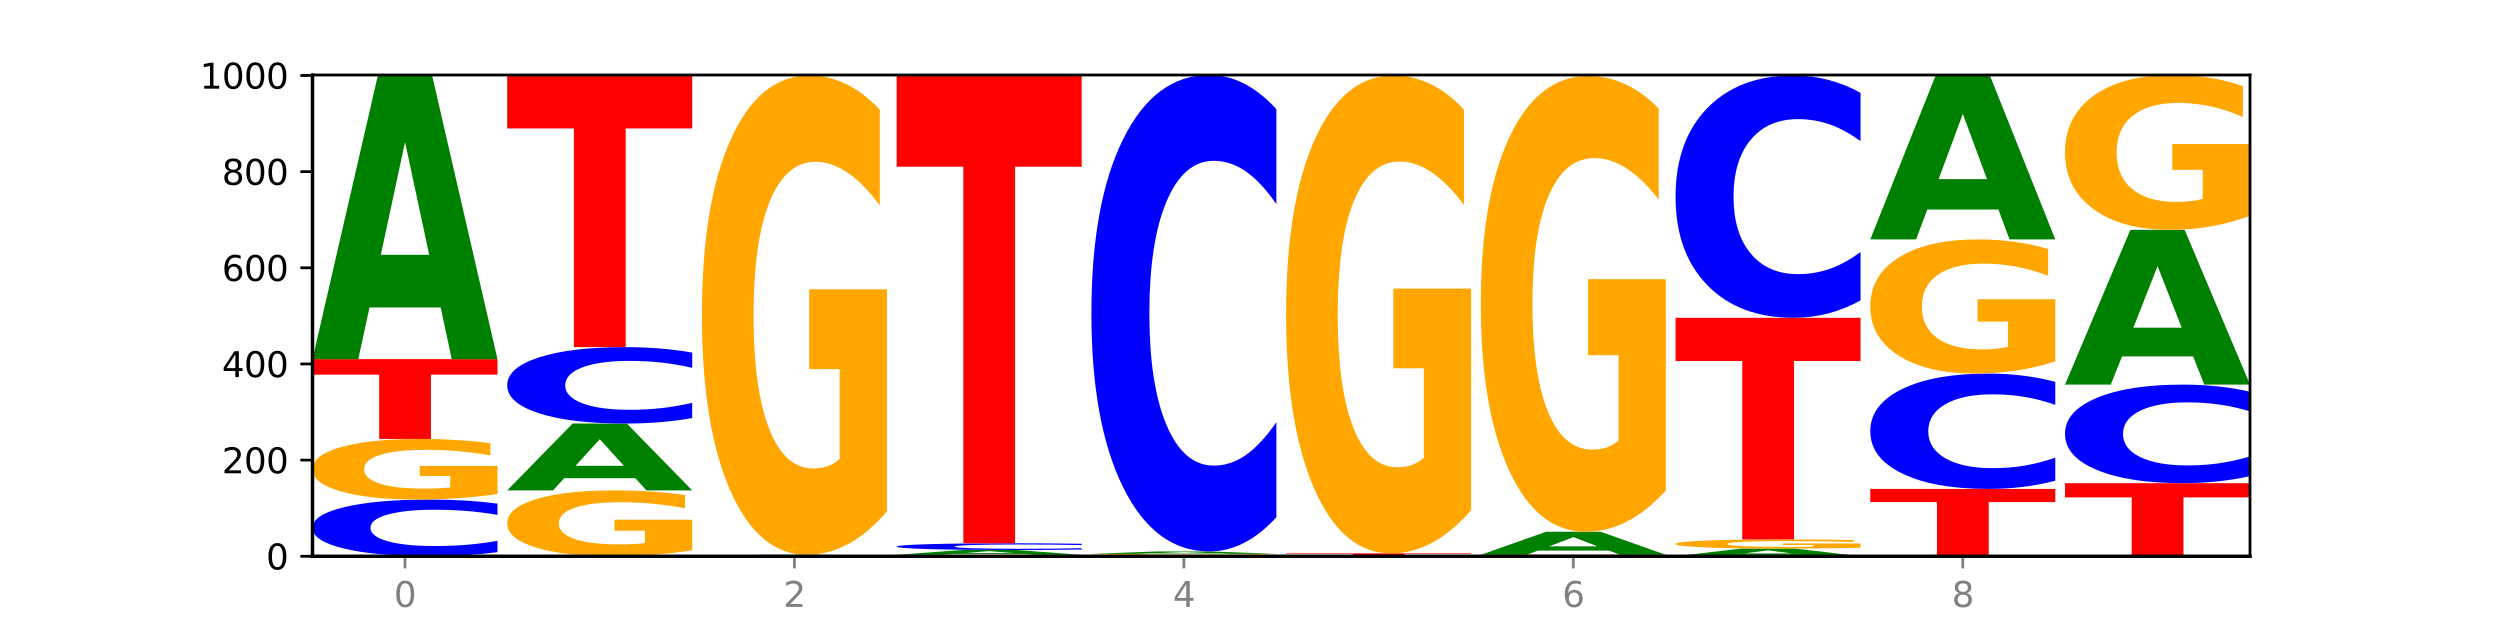 <?xml version="1.0" encoding="utf-8" standalone="no"?>
<!DOCTYPE svg PUBLIC "-//W3C//DTD SVG 1.1//EN"
  "http://www.w3.org/Graphics/SVG/1.1/DTD/svg11.dtd">
<svg xmlns:xlink="http://www.w3.org/1999/xlink" width="720pt" height="180pt" viewBox="0 0 720 180" xmlns="http://www.w3.org/2000/svg" version="1.1">
 <defs>
  <style type="text/css">*{stroke-linejoin: round; stroke-linecap: butt}</style>
 </defs>
 <g id="figure_1">
  <g id="patch_1">
   <path d="M 0 180 
L 720 180 
L 720 0 
L 0 0 
z
" style="fill: #ffffff"/>
  </g>
  <g id="axes_1">
   <g id="patch_2">
    <path d="M 90 160.2 
L 648 160.2 
L 648 21.6 
L 90 21.6 
z
" style="fill: #ffffff"/>
   </g>
   <g id="line2d_1">
    <path d="M 90 160.2 
L 648 160.2 
" clip-path="url(#pabab1355a8)" style="fill: none; stroke: #000000; stroke-width: 0.5; stroke-linecap: square"/>
   </g>
   <g id="patch_3">
    <path d="M 143.276 159.029 
Q 138.82 159.609 134.001 159.903 
Q 129.182 160.2 123.934 160.2 
Q 108.282 160.2 99.141 157.999 
Q 90 155.799 90 152.036 
Q 90 148.259 99.141 146.062 
Q 108.282 143.862 123.934 143.862 
Q 129.182 143.862 134.001 144.159 
Q 138.82 144.452 143.276 145.033 
L 143.276 148.29 
Q 138.78 147.52 134.417 147.162 
Q 130.055 146.805 125.236 146.805 
Q 116.591 146.805 111.638 148.198 
Q 106.698 149.589 106.698 152.036 
Q 106.698 154.473 111.638 155.866 
Q 116.591 157.257 125.236 157.257 
Q 130.055 157.257 134.417 156.899 
Q 138.78 156.538 143.276 155.769 
L 143.276 159.029 
z
" clip-path="url(#pabab1355a8)" style="fill: #0000ff"/>
   </g>
   <g id="patch_4">
    <path d="M 143.276 142.283 
Q 137.903 143.072 132.124 143.469 
Q 126.345 143.862 120.184 143.862 
Q 106.262 143.862 98.131 141.512 
Q 90 139.162 90 135.144 
Q 90 131.079 98.274 128.747 
Q 106.561 126.415 120.972 126.415 
Q 126.525 126.415 131.611 126.733 
Q 136.709 127.046 141.223 127.666 
L 141.223 131.144 
Q 136.566 130.347 131.957 129.954 
Q 127.348 129.558 122.716 129.558 
Q 114.143 129.558 109.498 131.007 
Q 104.853 132.452 104.853 135.144 
Q 104.853 137.811 109.331 139.267 
Q 113.808 140.719 122.047 140.719 
Q 124.292 140.719 126.214 140.636 
Q 128.136 140.55 129.665 140.369 
L 129.665 137.104 
L 120.889 137.104 
L 120.889 134.196 
L 143.276 134.196 
L 143.276 142.283 
z
" clip-path="url(#pabab1355a8)" style="fill: #ffa600"/>
   </g>
   <g id="patch_5">
    <path d="M 90 103.431 
L 143.276 103.431 
L 143.276 107.913 
L 124.109 107.913 
L 124.109 126.415 
L 109.204 126.415 
L 109.204 107.913 
L 90 107.913 
L 90 103.431 
z
" clip-path="url(#pabab1355a8)" style="fill: #ff0000"/>
   </g>
   <g id="patch_6">
    <path d="M 126.905 88.549 
L 106.415 88.549 
L 103.18 103.431 
L 90 103.431 
L 108.823 21.738 
L 124.454 21.738 
L 143.276 103.431 
L 130.107 103.431 
L 126.905 88.549 
z
M 109.683 73.387 
L 123.604 73.387 
L 116.655 40.892 
L 109.683 73.387 
z
" clip-path="url(#pabab1355a8)" style="fill: #008000"/>
   </g>
   <g id="patch_7">
    <path d="M 199.357 158.484 
Q 193.984 159.342 188.205 159.773 
Q 182.426 160.2 176.265 160.2 
Q 162.343 160.2 154.212 157.645 
Q 146.08 155.09 146.08 150.721 
Q 146.08 146.301 154.355 143.766 
Q 162.641 141.231 177.053 141.231 
Q 182.605 141.231 187.691 141.576 
Q 192.79 141.916 197.303 142.59 
L 197.303 146.372 
Q 192.646 145.506 188.038 145.079 
Q 183.429 144.648 178.796 144.648 
Q 170.223 144.648 165.578 146.223 
Q 160.934 147.794 160.934 150.721 
Q 160.934 153.621 165.411 155.204 
Q 169.889 156.783 178.127 156.783 
Q 180.372 156.783 182.294 156.693 
Q 184.217 156.599 185.745 156.403 
L 185.745 152.853 
L 176.969 152.853 
L 176.969 149.691 
L 199.357 149.691 
L 199.357 158.484 
z
" clip-path="url(#pabab1355a8)" style="fill: #ffa600"/>
   </g>
   <g id="patch_8">
    <path d="M 182.985 137.725 
L 162.496 137.725 
L 159.261 141.231 
L 146.08 141.231 
L 164.903 121.985 
L 180.534 121.985 
L 199.357 141.231 
L 186.187 141.231 
L 182.985 137.725 
z
M 165.764 134.153 
L 179.684 134.153 
L 172.735 126.497 
L 165.764 134.153 
z
" clip-path="url(#pabab1355a8)" style="fill: #008000"/>
   </g>
   <g id="patch_9">
    <path d="M 199.357 120.407 
Q 194.9 121.189 190.081 121.584 
Q 185.263 121.985 180.014 121.985 
Q 164.363 121.985 155.222 119.02 
Q 146.08 116.054 146.08 110.984 
Q 146.08 105.895 155.222 102.934 
Q 164.363 99.969 180.014 99.969 
Q 185.263 99.969 190.081 100.369 
Q 194.9 100.765 199.357 101.547 
L 199.357 105.936 
Q 194.86 104.899 190.498 104.417 
Q 186.135 103.935 181.316 103.935 
Q 172.672 103.935 167.718 105.813 
Q 162.779 107.687 162.779 110.984 
Q 162.779 114.267 167.718 116.145 
Q 172.672 118.019 181.316 118.019 
Q 186.135 118.019 190.498 117.537 
Q 194.86 117.05 199.357 116.013 
L 199.357 120.407 
z
" clip-path="url(#pabab1355a8)" style="fill: #0000ff"/>
   </g>
   <g id="patch_10">
    <path d="M 146.08 21.738 
L 199.357 21.738 
L 199.357 36.996 
L 180.19 36.996 
L 180.19 99.969 
L 165.285 99.969 
L 165.285 36.996 
L 146.08 36.996 
L 146.08 21.738 
z
" clip-path="url(#pabab1355a8)" style="fill: #ff0000"/>
   </g>
   <g id="patch_11">
    <path d="M 202.161 160.062 
L 255.437 160.062 
L 255.437 160.089 
L 236.27 160.089 
L 236.27 160.2 
L 221.365 160.2 
L 221.365 160.089 
L 202.161 160.089 
L 202.161 160.062 
z
" clip-path="url(#pabab1355a8)" style="fill: #ff0000"/>
   </g>
   <g id="patch_12">
    <path d="M 239.065 160.011 
L 218.576 160.011 
L 215.341 160.062 
L 202.161 160.062 
L 220.983 159.785 
L 236.615 159.785 
L 255.437 160.062 
L 242.268 160.062 
L 239.065 160.011 
z
M 221.844 159.96 
L 235.765 159.96 
L 228.815 159.85 
L 221.844 159.96 
z
" clip-path="url(#pabab1355a8)" style="fill: #008000"/>
   </g>
   <g id="patch_13">
    <path d="M 255.437 147.295 
Q 250.064 153.54 244.285 156.676 
Q 238.506 159.785 232.345 159.785 
Q 218.423 159.785 210.292 141.192 
Q 202.161 122.6 202.161 90.804 
Q 202.161 58.638 210.435 40.188 
Q 218.722 21.738 233.133 21.738 
Q 238.685 21.738 243.772 24.248 
Q 248.87 26.729 253.384 31.634 
L 253.384 59.152 
Q 248.727 52.849 244.118 49.741 
Q 239.509 46.604 234.876 46.604 
Q 226.304 46.604 221.659 58.068 
Q 217.014 69.503 217.014 90.804 
Q 217.014 111.906 221.492 123.427 
Q 225.969 134.919 234.208 134.919 
Q 236.453 134.919 238.375 134.263 
Q 240.297 133.578 241.826 132.153 
L 241.826 106.317 
L 233.05 106.317 
L 233.05 83.305 
L 255.437 83.305 
L 255.437 147.295 
z
" clip-path="url(#pabab1355a8)" style="fill: #ffa600"/>
   </g>
   <g id="patch_14">
    <path d="M 311.518 160.162 
Q 306.145 160.181 300.366 160.191 
Q 294.587 160.2 288.426 160.2 
Q 274.504 160.2 266.372 160.144 
Q 258.241 160.088 258.241 159.992 
Q 258.241 159.896 266.516 159.84 
Q 274.802 159.785 289.214 159.785 
Q 294.766 159.785 299.852 159.792 
Q 304.951 159.8 309.464 159.814 
L 309.464 159.897 
Q 304.807 159.878 300.198 159.869 
Q 295.59 159.859 290.957 159.859 
Q 282.384 159.859 277.739 159.894 
Q 273.095 159.928 273.095 159.992 
Q 273.095 160.056 277.572 160.091 
Q 282.05 160.125 290.288 160.125 
Q 292.533 160.125 294.455 160.123 
Q 296.378 160.121 297.906 160.117 
L 297.906 160.039 
L 289.13 160.039 
L 289.13 159.97 
L 311.518 159.97 
L 311.518 160.162 
z
" clip-path="url(#pabab1355a8)" style="fill: #ffa600"/>
   </g>
   <g id="patch_15">
    <path d="M 295.146 159.532 
L 274.657 159.532 
L 271.421 159.785 
L 258.241 159.785 
L 277.064 158.4 
L 292.695 158.4 
L 311.518 159.785 
L 298.348 159.785 
L 295.146 159.532 
z
M 277.924 159.275 
L 291.845 159.275 
L 284.896 158.725 
L 277.924 159.275 
z
" clip-path="url(#pabab1355a8)" style="fill: #008000"/>
   </g>
   <g id="patch_16">
    <path d="M 311.518 158.261 
Q 307.061 158.33 302.242 158.365 
Q 297.423 158.4 292.175 158.4 
Q 276.524 158.4 267.382 158.139 
Q 258.241 157.878 258.241 157.431 
Q 258.241 156.983 267.382 156.723 
Q 276.524 156.462 292.175 156.462 
Q 297.423 156.462 302.242 156.497 
Q 307.061 156.532 311.518 156.6 
L 311.518 156.987 
Q 307.021 156.896 302.658 156.853 
Q 298.296 156.811 293.477 156.811 
Q 284.832 156.811 279.879 156.976 
Q 274.94 157.141 274.94 157.431 
Q 274.94 157.72 279.879 157.886 
Q 284.832 158.051 293.477 158.051 
Q 298.296 158.051 302.658 158.008 
Q 307.021 157.966 311.518 157.874 
L 311.518 158.261 
z
" clip-path="url(#pabab1355a8)" style="fill: #0000ff"/>
   </g>
   <g id="patch_17">
    <path d="M 258.241 21.738 
L 311.518 21.738 
L 311.518 48.013 
L 292.35 48.013 
L 292.35 156.462 
L 277.445 156.462 
L 277.445 48.013 
L 258.241 48.013 
L 258.241 21.738 
z
" clip-path="url(#pabab1355a8)" style="fill: #ff0000"/>
   </g>
   <g id="patch_18">
    <path d="M 314.322 160.062 
L 367.598 160.062 
L 367.598 160.089 
L 348.431 160.089 
L 348.431 160.2 
L 333.526 160.2 
L 333.526 160.089 
L 314.322 160.089 
L 314.322 160.062 
z
" clip-path="url(#pabab1355a8)" style="fill: #ff0000"/>
   </g>
   <g id="patch_19">
    <path d="M 367.598 160.011 
Q 362.225 160.036 356.446 160.049 
Q 350.667 160.062 344.506 160.062 
Q 330.584 160.062 322.453 159.987 
Q 314.322 159.912 314.322 159.785 
Q 314.322 159.656 322.596 159.582 
Q 330.882 159.508 345.294 159.508 
Q 350.846 159.508 355.933 159.518 
Q 361.031 159.528 365.544 159.547 
L 365.544 159.658 
Q 360.888 159.633 356.279 159.62 
Q 351.67 159.607 347.037 159.607 
Q 338.464 159.607 333.82 159.653 
Q 329.175 159.699 329.175 159.785 
Q 329.175 159.869 333.653 159.916 
Q 338.13 159.962 346.369 159.962 
Q 348.613 159.962 350.536 159.959 
Q 352.458 159.956 353.986 159.951 
L 353.986 159.847 
L 345.21 159.847 
L 345.21 159.755 
L 367.598 159.755 
L 367.598 160.011 
z
" clip-path="url(#pabab1355a8)" style="fill: #ffa600"/>
   </g>
   <g id="patch_20">
    <path d="M 351.226 159.382 
L 330.737 159.382 
L 327.502 159.508 
L 314.322 159.508 
L 333.144 158.815 
L 348.775 158.815 
L 367.598 159.508 
L 354.429 159.508 
L 351.226 159.382 
z
M 334.005 159.253 
L 347.926 159.253 
L 340.976 158.978 
L 334.005 159.253 
z
" clip-path="url(#pabab1355a8)" style="fill: #008000"/>
   </g>
   <g id="patch_21">
    <path d="M 367.598 148.98 
Q 363.142 153.855 358.323 156.321 
Q 353.504 158.815 348.255 158.815 
Q 332.604 158.815 323.463 140.335 
Q 314.322 121.854 314.322 90.25 
Q 314.322 58.533 323.463 40.081 
Q 332.604 21.6 348.255 21.6 
Q 353.504 21.6 358.323 24.094 
Q 363.142 26.56 367.598 31.436 
L 367.598 58.788 
Q 363.101 52.325 358.739 49.321 
Q 354.376 46.316 349.557 46.316 
Q 340.913 46.316 335.96 58.023 
Q 331.02 69.7 331.02 90.25 
Q 331.02 110.715 335.96 122.421 
Q 340.913 134.099 349.557 134.099 
Q 354.376 134.099 358.739 131.095 
Q 363.101 128.062 367.598 121.599 
L 367.598 148.98 
z
" clip-path="url(#pabab1355a8)" style="fill: #0000ff"/>
   </g>
   <g id="patch_22">
    <path d="M 370.402 159.369 
L 423.678 159.369 
L 423.678 159.531 
L 404.511 159.531 
L 404.511 160.2 
L 389.606 160.2 
L 389.606 159.531 
L 370.402 159.531 
L 370.402 159.369 
z
" clip-path="url(#pabab1355a8)" style="fill: #ff0000"/>
   </g>
   <g id="patch_23">
    <path d="M 423.678 146.917 
Q 418.305 153.143 412.526 156.27 
Q 406.747 159.369 400.586 159.369 
Q 386.664 159.369 378.533 140.833 
Q 370.402 122.296 370.402 90.596 
Q 370.402 58.527 378.676 40.133 
Q 386.963 21.738 401.374 21.738 
Q 406.927 21.738 412.013 24.24 
Q 417.111 26.714 421.625 31.604 
L 421.625 59.039 
Q 416.968 52.756 412.359 49.657 
Q 407.75 46.53 403.118 46.53 
Q 394.545 46.53 389.9 57.959 
Q 385.255 69.359 385.255 90.596 
Q 385.255 111.635 389.733 123.121 
Q 394.21 134.578 402.449 134.578 
Q 404.694 134.578 406.616 133.924 
Q 408.538 133.242 410.067 131.82 
L 410.067 106.063 
L 401.291 106.063 
L 401.291 83.119 
L 423.678 83.119 
L 423.678 146.917 
z
" clip-path="url(#pabab1355a8)" style="fill: #ffa600"/>
   </g>
   <g id="patch_24">
    <path d="M 426.482 159.785 
L 479.759 159.785 
L 479.759 159.866 
L 460.592 159.866 
L 460.592 160.2 
L 445.687 160.2 
L 445.687 159.866 
L 426.482 159.866 
L 426.482 159.785 
z
" clip-path="url(#pabab1355a8)" style="fill: #ff0000"/>
   </g>
   <g id="patch_25">
    <path d="M 463.387 158.574 
L 442.898 158.574 
L 439.663 159.785 
L 426.482 159.785 
L 445.305 153.138 
L 460.936 153.138 
L 479.759 159.785 
L 466.589 159.785 
L 463.387 158.574 
z
M 446.166 157.34 
L 460.087 157.34 
L 453.137 154.697 
L 446.166 157.34 
z
" clip-path="url(#pabab1355a8)" style="fill: #008000"/>
   </g>
   <g id="patch_26">
    <path d="M 479.759 141.262 
Q 474.386 147.2 468.607 150.183 
Q 462.828 153.138 456.667 153.138 
Q 442.745 153.138 434.614 135.46 
Q 426.482 117.781 426.482 87.548 
Q 426.482 56.963 434.757 39.42 
Q 443.043 21.877 457.455 21.877 
Q 463.007 21.877 468.093 24.263 
Q 473.192 26.622 477.705 31.286 
L 477.705 57.451 
Q 473.049 51.459 468.44 48.503 
Q 463.831 45.521 459.198 45.521 
Q 450.625 45.521 445.98 56.421 
Q 441.336 67.294 441.336 87.548 
Q 441.336 107.613 445.813 118.567 
Q 450.291 129.495 458.529 129.495 
Q 460.774 129.495 462.697 128.871 
Q 464.619 128.22 466.147 126.864 
L 466.147 102.299 
L 457.371 102.299 
L 457.371 80.417 
L 479.759 80.417 
L 479.759 141.262 
z
" clip-path="url(#pabab1355a8)" style="fill: #ffa600"/>
   </g>
   <g id="patch_27">
    <path d="M 519.467 159.796 
L 498.978 159.796 
L 495.743 160.2 
L 482.563 160.2 
L 501.385 157.985 
L 517.017 157.985 
L 535.839 160.2 
L 522.67 160.2 
L 519.467 159.796 
z
M 502.246 159.385 
L 516.167 159.385 
L 509.217 158.504 
L 502.246 159.385 
z
" clip-path="url(#pabab1355a8)" style="fill: #008000"/>
   </g>
   <g id="patch_28">
    <path d="M 535.839 157.747 
Q 530.466 157.866 524.687 157.925 
Q 518.908 157.985 512.747 157.985 
Q 498.825 157.985 490.694 157.63 
Q 482.563 157.276 482.563 156.67 
Q 482.563 156.057 490.837 155.705 
Q 499.124 155.354 513.535 155.354 
Q 519.087 155.354 524.174 155.402 
Q 529.272 155.449 533.786 155.542 
L 533.786 156.067 
Q 529.129 155.947 524.52 155.887 
Q 519.911 155.828 515.278 155.828 
Q 506.706 155.828 502.061 156.046 
Q 497.416 156.264 497.416 156.67 
Q 497.416 157.072 501.894 157.292 
Q 506.371 157.511 514.61 157.511 
Q 516.855 157.511 518.777 157.498 
Q 520.699 157.485 522.228 157.458 
L 522.228 156.966 
L 513.452 156.966 
L 513.452 156.527 
L 535.839 156.527 
L 535.839 157.747 
z
" clip-path="url(#pabab1355a8)" style="fill: #ffa600"/>
   </g>
   <g id="patch_29">
    <path d="M 482.563 91.523 
L 535.839 91.523 
L 535.839 103.972 
L 516.672 103.972 
L 516.672 155.354 
L 501.767 155.354 
L 501.767 103.972 
L 482.563 103.972 
L 482.563 91.523 
z
" clip-path="url(#pabab1355a8)" style="fill: #ff0000"/>
   </g>
   <g id="patch_30">
    <path d="M 535.839 86.521 
Q 531.383 89 526.564 90.255 
Q 521.745 91.523 516.496 91.523 
Q 500.845 91.523 491.704 82.124 
Q 482.563 72.725 482.563 56.652 
Q 482.563 40.522 491.704 31.137 
Q 500.845 21.738 516.496 21.738 
Q 521.745 21.738 526.564 23.007 
Q 531.383 24.261 535.839 26.741 
L 535.839 40.651 
Q 531.342 37.365 526.98 35.837 
Q 522.617 34.309 517.799 34.309 
Q 509.154 34.309 504.201 40.262 
Q 499.261 46.201 499.261 56.652 
Q 499.261 67.06 504.201 73.014 
Q 509.154 78.953 517.799 78.953 
Q 522.617 78.953 526.98 77.425 
Q 531.342 75.882 535.839 72.596 
L 535.839 86.521 
z
" clip-path="url(#pabab1355a8)" style="fill: #0000ff"/>
   </g>
   <g id="patch_31">
    <path d="M 538.643 140.815 
L 591.92 140.815 
L 591.92 144.596 
L 572.752 144.596 
L 572.752 160.2 
L 557.847 160.2 
L 557.847 144.596 
L 538.643 144.596 
L 538.643 140.815 
z
" clip-path="url(#pabab1355a8)" style="fill: #ff0000"/>
   </g>
   <g id="patch_32">
    <path d="M 591.92 138.433 
Q 587.463 139.614 582.644 140.211 
Q 577.825 140.815 572.577 140.815 
Q 556.926 140.815 547.784 136.34 
Q 538.643 131.864 538.643 124.21 
Q 538.643 116.529 547.784 112.06 
Q 556.926 107.585 572.577 107.585 
Q 577.825 107.585 582.644 108.189 
Q 587.463 108.786 591.92 109.967 
L 591.92 116.591 
Q 587.423 115.026 583.06 114.298 
Q 578.698 113.57 573.879 113.57 
Q 565.234 113.57 560.281 116.405 
Q 555.342 119.234 555.342 124.21 
Q 555.342 129.166 560.281 132.001 
Q 565.234 134.83 573.879 134.83 
Q 578.698 134.83 583.06 134.102 
Q 587.423 133.367 591.92 131.802 
L 591.92 138.433 
z
" clip-path="url(#pabab1355a8)" style="fill: #0000ff"/>
   </g>
   <g id="patch_33">
    <path d="M 591.92 104.089 
Q 586.547 105.837 580.768 106.715 
Q 574.989 107.585 568.828 107.585 
Q 554.906 107.585 546.774 102.382 
Q 538.643 97.179 538.643 88.281 
Q 538.643 79.28 546.918 74.117 
Q 555.204 68.954 569.616 68.954 
Q 575.168 68.954 580.254 69.656 
Q 585.353 70.35 589.866 71.723 
L 589.866 79.423 
Q 585.209 77.66 580.6 76.79 
Q 575.992 75.912 571.359 75.912 
Q 562.786 75.912 558.141 79.12 
Q 553.497 82.32 553.497 88.281 
Q 553.497 94.186 557.974 97.41 
Q 562.452 100.626 570.69 100.626 
Q 572.935 100.626 574.857 100.443 
Q 576.78 100.251 578.308 99.852 
L 578.308 92.622 
L 569.532 92.622 
L 569.532 86.182 
L 591.92 86.182 
L 591.92 104.089 
z
" clip-path="url(#pabab1355a8)" style="fill: #ffa600"/>
   </g>
   <g id="patch_34">
    <path d="M 575.548 60.353 
L 555.059 60.353 
L 551.823 68.954 
L 538.643 68.954 
L 557.466 21.738 
L 573.097 21.738 
L 591.92 68.954 
L 578.75 68.954 
L 575.548 60.353 
z
M 558.326 51.59 
L 572.247 51.59 
L 565.298 32.809 
L 558.326 51.59 
z
" clip-path="url(#pabab1355a8)" style="fill: #008000"/>
   </g>
   <g id="patch_35">
    <path d="M 594.724 139.154 
L 648 139.154 
L 648 143.258 
L 628.833 143.258 
L 628.833 160.2 
L 613.928 160.2 
L 613.928 143.258 
L 594.724 143.258 
L 594.724 139.154 
z
" clip-path="url(#pabab1355a8)" style="fill: #ff0000"/>
   </g>
   <g id="patch_36">
    <path d="M 648 137.119 
Q 643.544 138.128 638.725 138.638 
Q 633.906 139.154 628.657 139.154 
Q 613.006 139.154 603.865 135.331 
Q 594.724 131.508 594.724 124.97 
Q 594.724 118.409 603.865 114.592 
Q 613.006 110.769 628.657 110.769 
Q 633.906 110.769 638.725 111.285 
Q 643.544 111.795 648 112.804 
L 648 118.462 
Q 643.503 117.125 639.141 116.504 
Q 634.778 115.882 629.959 115.882 
Q 621.315 115.882 616.362 118.304 
Q 611.422 120.719 611.422 124.97 
Q 611.422 129.204 616.362 131.625 
Q 621.315 134.041 629.959 134.041 
Q 634.778 134.041 639.141 133.419 
Q 643.503 132.792 648 131.455 
L 648 137.119 
z
" clip-path="url(#pabab1355a8)" style="fill: #0000ff"/>
   </g>
   <g id="patch_37">
    <path d="M 631.628 102.647 
L 611.139 102.647 
L 607.904 110.769 
L 594.724 110.769 
L 613.546 66.185 
L 629.177 66.185 
L 648 110.769 
L 634.831 110.769 
L 631.628 102.647 
z
M 614.407 94.372 
L 628.328 94.372 
L 621.378 76.638 
L 614.407 94.372 
z
" clip-path="url(#pabab1355a8)" style="fill: #008000"/>
   </g>
   <g id="patch_38">
    <path d="M 648 62.151 
Q 642.627 64.168 636.848 65.181 
Q 631.069 66.185 624.908 66.185 
Q 610.986 66.185 602.855 60.18 
Q 594.724 54.175 594.724 43.906 
Q 594.724 33.517 602.998 27.559 
Q 611.284 21.6 625.696 21.6 
Q 631.248 21.6 636.335 22.41 
Q 641.433 23.212 645.946 24.796 
L 645.946 33.683 
Q 641.29 31.648 636.681 30.644 
Q 632.072 29.631 627.439 29.631 
Q 618.866 29.631 614.222 33.333 
Q 609.577 37.026 609.577 43.906 
Q 609.577 50.721 614.055 54.442 
Q 618.532 58.154 626.771 58.154 
Q 629.015 58.154 630.938 57.942 
Q 632.86 57.721 634.388 57.26 
L 634.388 48.916 
L 625.612 48.916 
L 625.612 41.484 
L 648 41.484 
L 648 62.151 
z
" clip-path="url(#pabab1355a8)" style="fill: #ffa600"/>
   </g>
   <g id="matplotlib.axis_1">
    <g id="xtick_1">
     <g id="line2d_2">
      <defs>
       <path id="mc5c163cf4d" d="M 0 0 
L 0 3.5 
" style="stroke: #808080; stroke-width: 0.8"/>
      </defs>
      <g>
       <use xlink:href="#mc5c163cf4d" x="116.638" y="160.2" style="fill: #808080; stroke: #808080; stroke-width: 0.8"/>
      </g>
     </g>
     <g id="text_1">
      <!-- 0 -->
      <g style="fill: #808080" transform="translate(113.457 174.798) scale(0.1 -0.1)">
       <defs>
        <path id="DejaVuSans-30" d="M 2034 4250 
Q 1547 4250 1301 3770 
Q 1056 3291 1056 2328 
Q 1056 1369 1301 889 
Q 1547 409 2034 409 
Q 2525 409 2770 889 
Q 3016 1369 3016 2328 
Q 3016 3291 2770 3770 
Q 2525 4250 2034 4250 
z
M 2034 4750 
Q 2819 4750 3233 4129 
Q 3647 3509 3647 2328 
Q 3647 1150 3233 529 
Q 2819 -91 2034 -91 
Q 1250 -91 836 529 
Q 422 1150 422 2328 
Q 422 3509 836 4129 
Q 1250 4750 2034 4750 
z
" transform="scale(0.016)"/>
       </defs>
       <use xlink:href="#DejaVuSans-30"/>
      </g>
     </g>
    </g>
    <g id="xtick_2">
     <g id="line2d_3">
      <g>
       <use xlink:href="#mc5c163cf4d" x="228.799" y="160.2" style="fill: #808080; stroke: #808080; stroke-width: 0.8"/>
      </g>
     </g>
     <g id="text_2">
      <!-- 2 -->
      <g style="fill: #808080" transform="translate(225.618 174.798) scale(0.1 -0.1)">
       <defs>
        <path id="DejaVuSans-32" d="M 1228 531 
L 3431 531 
L 3431 0 
L 469 0 
L 469 531 
Q 828 903 1448 1529 
Q 2069 2156 2228 2338 
Q 2531 2678 2651 2914 
Q 2772 3150 2772 3378 
Q 2772 3750 2511 3984 
Q 2250 4219 1831 4219 
Q 1534 4219 1204 4116 
Q 875 4013 500 3803 
L 500 4441 
Q 881 4594 1212 4672 
Q 1544 4750 1819 4750 
Q 2544 4750 2975 4387 
Q 3406 4025 3406 3419 
Q 3406 3131 3298 2873 
Q 3191 2616 2906 2266 
Q 2828 2175 2409 1742 
Q 1991 1309 1228 531 
z
" transform="scale(0.016)"/>
       </defs>
       <use xlink:href="#DejaVuSans-32"/>
      </g>
     </g>
    </g>
    <g id="xtick_3">
     <g id="line2d_4">
      <g>
       <use xlink:href="#mc5c163cf4d" x="340.96" y="160.2" style="fill: #808080; stroke: #808080; stroke-width: 0.8"/>
      </g>
     </g>
     <g id="text_3">
      <!-- 4 -->
      <g style="fill: #808080" transform="translate(337.779 174.798) scale(0.1 -0.1)">
       <defs>
        <path id="DejaVuSans-34" d="M 2419 4116 
L 825 1625 
L 2419 1625 
L 2419 4116 
z
M 2253 4666 
L 3047 4666 
L 3047 1625 
L 3713 1625 
L 3713 1100 
L 3047 1100 
L 3047 0 
L 2419 0 
L 2419 1100 
L 313 1100 
L 313 1709 
L 2253 4666 
z
" transform="scale(0.016)"/>
       </defs>
       <use xlink:href="#DejaVuSans-34"/>
      </g>
     </g>
    </g>
    <g id="xtick_4">
     <g id="line2d_5">
      <g>
       <use xlink:href="#mc5c163cf4d" x="453.121" y="160.2" style="fill: #808080; stroke: #808080; stroke-width: 0.8"/>
      </g>
     </g>
     <g id="text_4">
      <!-- 6 -->
      <g style="fill: #808080" transform="translate(449.939 174.798) scale(0.1 -0.1)">
       <defs>
        <path id="DejaVuSans-36" d="M 2113 2584 
Q 1688 2584 1439 2293 
Q 1191 2003 1191 1497 
Q 1191 994 1439 701 
Q 1688 409 2113 409 
Q 2538 409 2786 701 
Q 3034 994 3034 1497 
Q 3034 2003 2786 2293 
Q 2538 2584 2113 2584 
z
M 3366 4563 
L 3366 3988 
Q 3128 4100 2886 4159 
Q 2644 4219 2406 4219 
Q 1781 4219 1451 3797 
Q 1122 3375 1075 2522 
Q 1259 2794 1537 2939 
Q 1816 3084 2150 3084 
Q 2853 3084 3261 2657 
Q 3669 2231 3669 1497 
Q 3669 778 3244 343 
Q 2819 -91 2113 -91 
Q 1303 -91 875 529 
Q 447 1150 447 2328 
Q 447 3434 972 4092 
Q 1497 4750 2381 4750 
Q 2619 4750 2861 4703 
Q 3103 4656 3366 4563 
z
" transform="scale(0.016)"/>
       </defs>
       <use xlink:href="#DejaVuSans-36"/>
      </g>
     </g>
    </g>
    <g id="xtick_5">
     <g id="line2d_6">
      <g>
       <use xlink:href="#mc5c163cf4d" x="565.281" y="160.2" style="fill: #808080; stroke: #808080; stroke-width: 0.8"/>
      </g>
     </g>
     <g id="text_5">
      <!-- 8 -->
      <g style="fill: #808080" transform="translate(562.1 174.798) scale(0.1 -0.1)">
       <defs>
        <path id="DejaVuSans-38" d="M 2034 2216 
Q 1584 2216 1326 1975 
Q 1069 1734 1069 1313 
Q 1069 891 1326 650 
Q 1584 409 2034 409 
Q 2484 409 2743 651 
Q 3003 894 3003 1313 
Q 3003 1734 2745 1975 
Q 2488 2216 2034 2216 
z
M 1403 2484 
Q 997 2584 770 2862 
Q 544 3141 544 3541 
Q 544 4100 942 4425 
Q 1341 4750 2034 4750 
Q 2731 4750 3128 4425 
Q 3525 4100 3525 3541 
Q 3525 3141 3298 2862 
Q 3072 2584 2669 2484 
Q 3125 2378 3379 2068 
Q 3634 1759 3634 1313 
Q 3634 634 3220 271 
Q 2806 -91 2034 -91 
Q 1263 -91 848 271 
Q 434 634 434 1313 
Q 434 1759 690 2068 
Q 947 2378 1403 2484 
z
M 1172 3481 
Q 1172 3119 1398 2916 
Q 1625 2713 2034 2713 
Q 2441 2713 2670 2916 
Q 2900 3119 2900 3481 
Q 2900 3844 2670 4047 
Q 2441 4250 2034 4250 
Q 1625 4250 1398 4047 
Q 1172 3844 1172 3481 
z
" transform="scale(0.016)"/>
       </defs>
       <use xlink:href="#DejaVuSans-38"/>
      </g>
     </g>
    </g>
   </g>
   <g id="matplotlib.axis_2">
    <g id="ytick_1">
     <g id="line2d_7">
      <defs>
       <path id="md41f876578" d="M 0 0 
L -3.5 0 
" style="stroke: #000000; stroke-width: 0.8"/>
      </defs>
      <g>
       <use xlink:href="#md41f876578" x="90" y="160.2" style="stroke: #000000; stroke-width: 0.8"/>
      </g>
     </g>
     <g id="text_6">
      <!-- 0 -->
      <g transform="translate(76.638 163.999) scale(0.1 -0.1)">
       <use xlink:href="#DejaVuSans-30"/>
      </g>
     </g>
    </g>
    <g id="ytick_2">
     <g id="line2d_8">
      <g>
       <use xlink:href="#md41f876578" x="90" y="132.508" style="stroke: #000000; stroke-width: 0.8"/>
      </g>
     </g>
     <g id="text_7">
      <!-- 200 -->
      <g transform="translate(63.913 136.307) scale(0.1 -0.1)">
       <use xlink:href="#DejaVuSans-32"/>
       <use xlink:href="#DejaVuSans-30" x="63.623"/>
       <use xlink:href="#DejaVuSans-30" x="127.246"/>
      </g>
     </g>
    </g>
    <g id="ytick_3">
     <g id="line2d_9">
      <g>
       <use xlink:href="#md41f876578" x="90" y="104.815" style="stroke: #000000; stroke-width: 0.8"/>
      </g>
     </g>
     <g id="text_8">
      <!-- 400 -->
      <g transform="translate(63.913 108.615) scale(0.1 -0.1)">
       <use xlink:href="#DejaVuSans-34"/>
       <use xlink:href="#DejaVuSans-30" x="63.623"/>
       <use xlink:href="#DejaVuSans-30" x="127.246"/>
      </g>
     </g>
    </g>
    <g id="ytick_4">
     <g id="line2d_10">
      <g>
       <use xlink:href="#md41f876578" x="90" y="77.123" style="stroke: #000000; stroke-width: 0.8"/>
      </g>
     </g>
     <g id="text_9">
      <!-- 600 -->
      <g transform="translate(63.913 80.922) scale(0.1 -0.1)">
       <use xlink:href="#DejaVuSans-36"/>
       <use xlink:href="#DejaVuSans-30" x="63.623"/>
       <use xlink:href="#DejaVuSans-30" x="127.246"/>
      </g>
     </g>
    </g>
    <g id="ytick_5">
     <g id="line2d_11">
      <g>
       <use xlink:href="#md41f876578" x="90" y="49.431" style="stroke: #000000; stroke-width: 0.8"/>
      </g>
     </g>
     <g id="text_10">
      <!-- 800 -->
      <g transform="translate(63.913 53.23) scale(0.1 -0.1)">
       <use xlink:href="#DejaVuSans-38"/>
       <use xlink:href="#DejaVuSans-30" x="63.623"/>
       <use xlink:href="#DejaVuSans-30" x="127.246"/>
      </g>
     </g>
    </g>
    <g id="ytick_6">
     <g id="line2d_12">
      <g>
       <use xlink:href="#md41f876578" x="90" y="21.738" style="stroke: #000000; stroke-width: 0.8"/>
      </g>
     </g>
     <g id="text_11">
      <!-- 1000 -->
      <g transform="translate(57.55 25.538) scale(0.1 -0.1)">
       <defs>
        <path id="DejaVuSans-31" d="M 794 531 
L 1825 531 
L 1825 4091 
L 703 3866 
L 703 4441 
L 1819 4666 
L 2450 4666 
L 2450 531 
L 3481 531 
L 3481 0 
L 794 0 
L 794 531 
z
" transform="scale(0.016)"/>
       </defs>
       <use xlink:href="#DejaVuSans-31"/>
       <use xlink:href="#DejaVuSans-30" x="63.623"/>
       <use xlink:href="#DejaVuSans-30" x="127.246"/>
       <use xlink:href="#DejaVuSans-30" x="190.869"/>
      </g>
     </g>
    </g>
   </g>
   <g id="patch_39">
    <path d="M 90 160.2 
L 90 21.6 
" style="fill: none; stroke: #000000; stroke-linejoin: miter; stroke-linecap: square"/>
   </g>
   <g id="patch_40">
    <path d="M 648 160.2 
L 648 21.6 
" style="fill: none; stroke: #000000; stroke-width: 0.8; stroke-linejoin: miter; stroke-linecap: square"/>
   </g>
   <g id="patch_41">
    <path d="M 90 160.2 
L 648 160.2 
" style="fill: none; stroke: #000000; stroke-linejoin: miter; stroke-linecap: square"/>
   </g>
   <g id="patch_42">
    <path d="M 90 21.6 
L 648 21.6 
" style="fill: none; stroke: #000000; stroke-width: 0.8; stroke-linejoin: miter; stroke-linecap: square"/>
   </g>
  </g>
 </g>
 <defs>
  <clipPath id="pabab1355a8">
   <rect x="90" y="21.6" width="558" height="138.6"/>
  </clipPath>
 </defs>
</svg>
